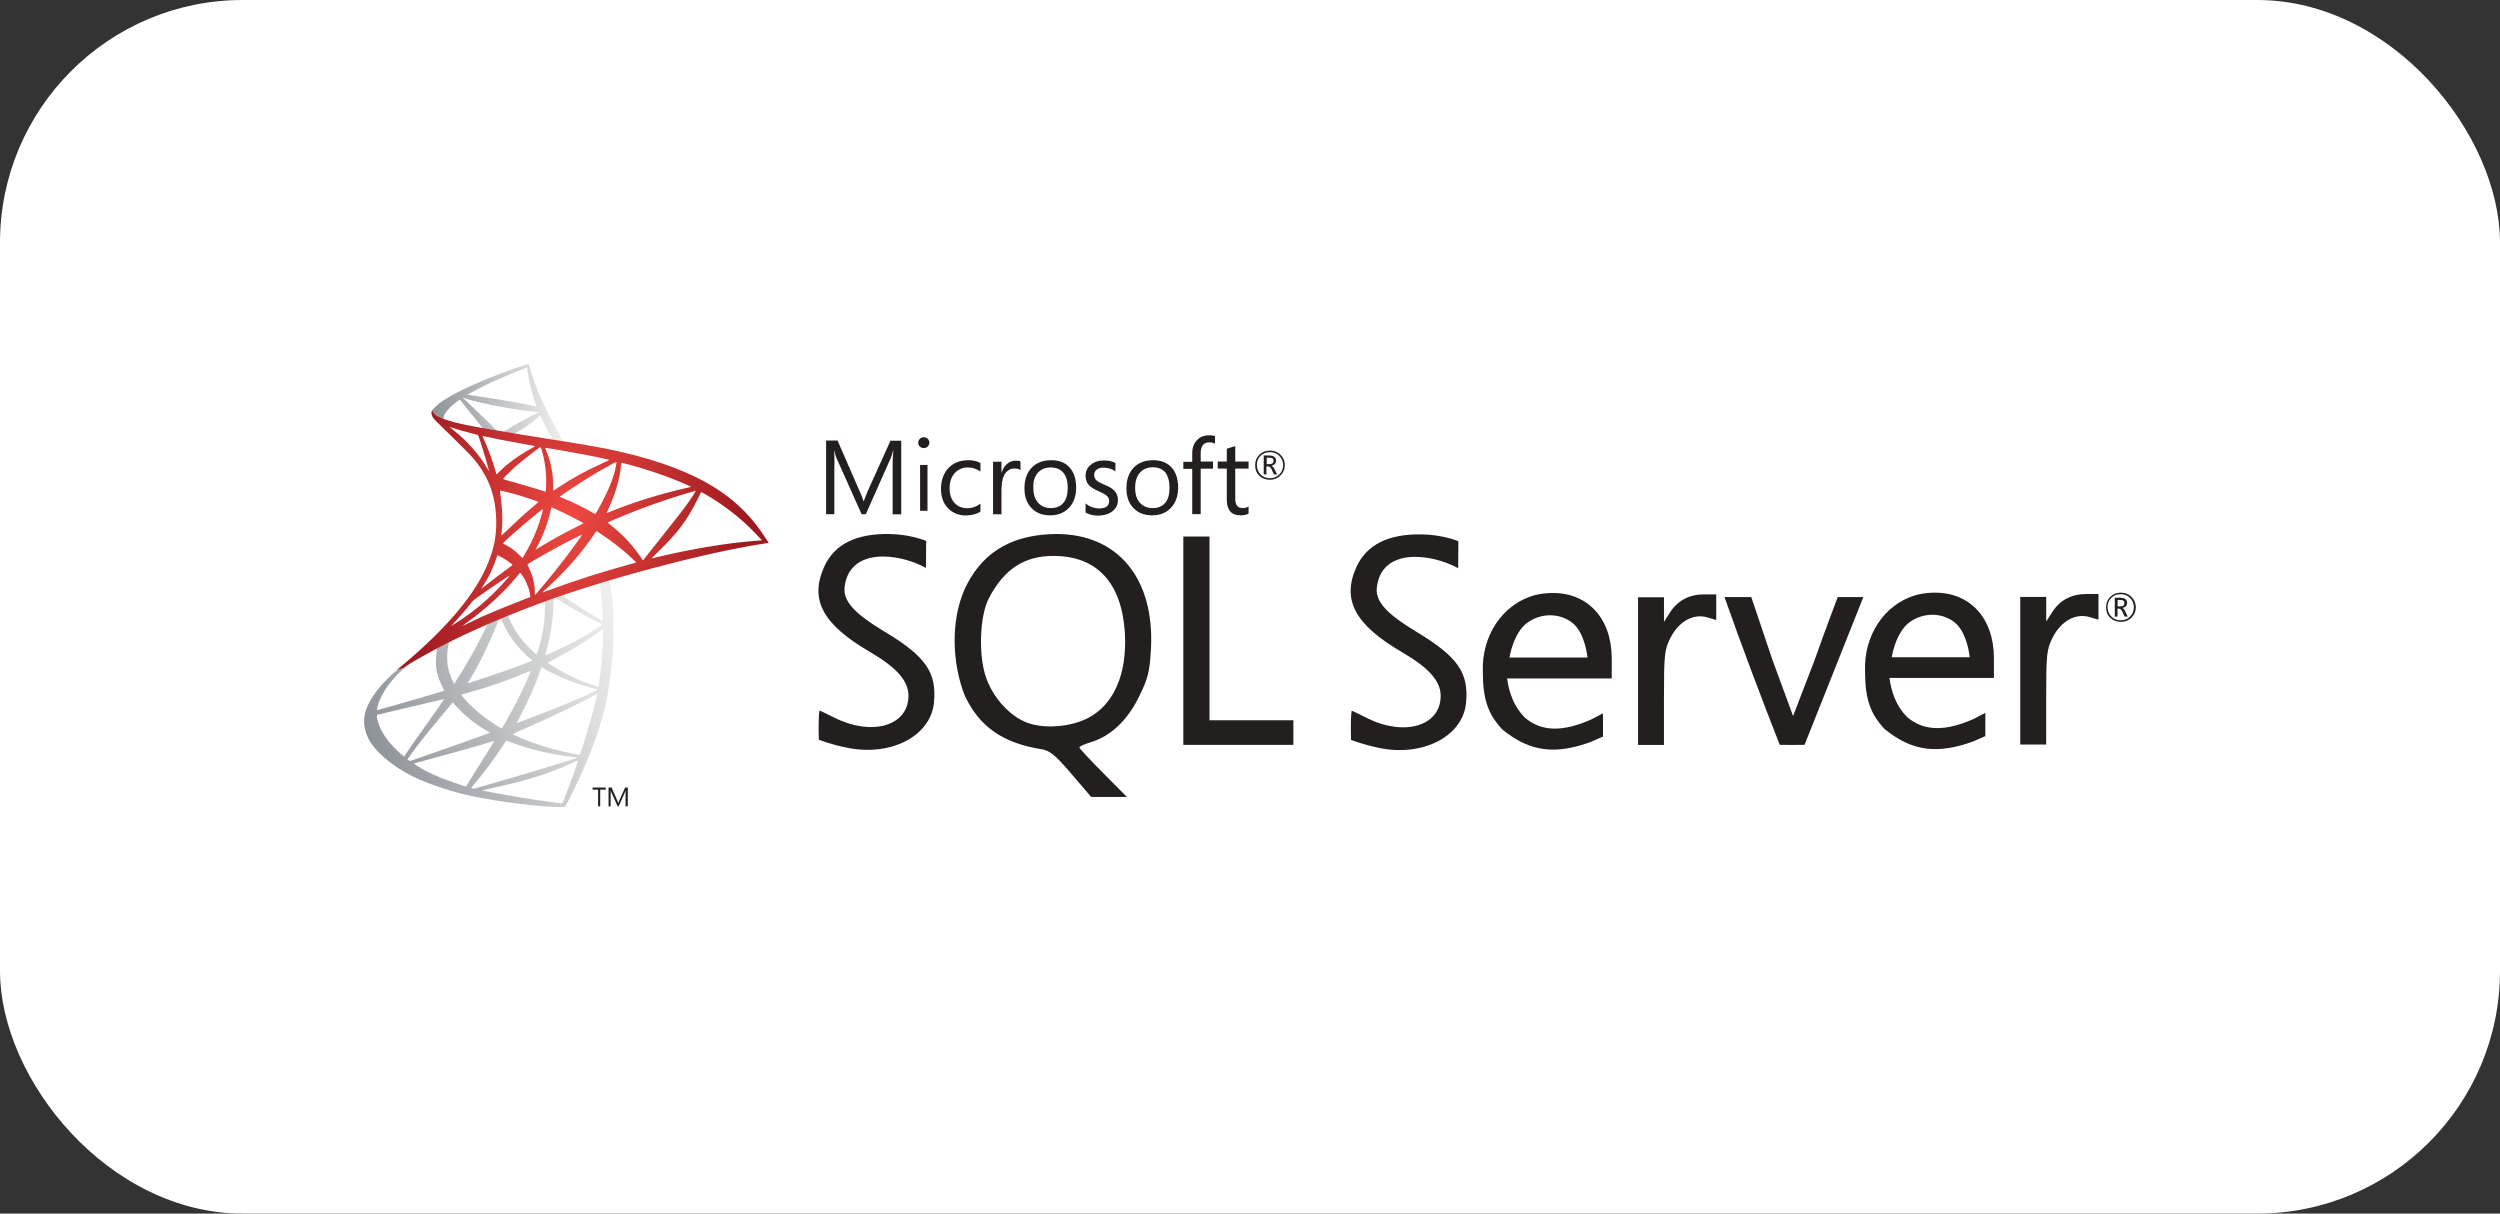 <?xml version="1.0" encoding="UTF-8"?> <svg xmlns="http://www.w3.org/2000/svg" width="103" height="50" viewBox="0 0 103 50" fill="none"><rect x="0" y="0" width="103" height="50" fill="#333333" stroke="none"/> <rect width="103" height="50" rx="10" fill="white"></rect> <path d="M25.525 23.52L21.871 24.713L18.692 26.116L17.803 26.351C17.576 26.566 17.339 26.784 17.082 27.005C16.8 27.248 16.538 27.469 16.336 27.629C16.113 27.806 15.781 28.137 15.613 28.347C15.361 28.662 15.162 28.997 15.077 29.253C14.925 29.717 14.999 30.187 15.292 30.62C15.668 31.173 16.416 31.736 17.289 32.12C17.734 32.316 18.482 32.568 19.046 32.709C19.982 32.946 21.794 33.203 22.791 33.242C22.992 33.25 23.263 33.25 23.274 33.242C23.296 33.228 23.451 32.932 23.631 32.565C24.244 31.314 24.686 30.14 24.926 29.137C25.069 28.53 25.183 27.721 25.257 26.762C25.276 26.494 25.285 25.597 25.268 25.293C25.243 24.796 25.199 24.392 25.13 23.997C25.119 23.939 25.116 23.887 25.122 23.884C25.133 23.876 25.166 23.865 25.616 23.735L25.525 23.52V23.52H25.525V23.52ZM24.691 24.008C24.724 24.008 24.813 24.856 24.835 25.392C24.84 25.505 24.837 25.58 24.832 25.58C24.81 25.58 24.365 25.318 24.048 25.119C23.771 24.945 23.247 24.597 23.164 24.53C23.136 24.511 23.139 24.508 23.365 24.431C23.749 24.301 24.661 24.008 24.691 24.008V24.008ZM22.829 24.622C22.854 24.622 22.918 24.657 23.07 24.751C23.639 25.108 24.412 25.539 24.744 25.682C24.846 25.726 24.857 25.71 24.622 25.87C24.119 26.212 23.492 26.549 22.724 26.889C22.589 26.95 22.476 26.997 22.473 26.997C22.468 26.997 22.484 26.928 22.506 26.845C22.691 26.157 22.796 25.461 22.802 24.903C22.805 24.627 22.805 24.627 22.829 24.619C22.824 24.622 22.827 24.622 22.829 24.622V24.622ZM22.446 24.768C22.462 24.785 22.451 25.403 22.429 25.572C22.379 25.975 22.302 26.351 22.175 26.773C22.145 26.875 22.117 26.961 22.111 26.966C22.1 26.98 21.722 26.61 21.598 26.466C21.382 26.218 21.214 25.969 21.09 25.726C21.026 25.602 20.927 25.359 20.935 25.351C20.979 25.32 22.435 24.757 22.446 24.768ZM20.639 25.478C20.642 25.478 20.645 25.478 20.648 25.48C20.653 25.486 20.672 25.53 20.689 25.58C20.777 25.82 20.976 26.174 21.148 26.4C21.335 26.649 21.581 26.914 21.785 27.088C21.852 27.143 21.913 27.196 21.921 27.204C21.937 27.221 21.943 27.218 21.493 27.389C20.971 27.588 20.402 27.787 19.75 27.997C19.594 28.047 19.439 28.098 19.283 28.149C19.258 28.157 19.267 28.143 19.338 28.03C19.662 27.524 20.153 26.533 20.429 25.831C20.476 25.71 20.523 25.588 20.532 25.561C20.543 25.522 20.556 25.508 20.592 25.489C20.612 25.483 20.631 25.478 20.639 25.478V25.478ZM20.087 25.707C20.095 25.713 19.954 26.008 19.816 26.279C19.548 26.801 19.256 27.314 18.863 27.939C18.797 28.046 18.734 28.146 18.725 28.157C18.712 28.176 18.706 28.171 18.662 28.085C18.568 27.9 18.491 27.663 18.449 27.444C18.408 27.229 18.416 26.853 18.463 26.621C18.499 26.45 18.496 26.453 18.579 26.411C18.932 26.232 20.076 25.696 20.087 25.707V25.707ZM24.851 25.9V26.016C24.851 26.632 24.785 27.477 24.688 28.093C24.672 28.201 24.658 28.289 24.655 28.292C24.655 28.292 24.575 28.27 24.481 28.242C24.067 28.113 23.617 27.922 23.211 27.698C22.943 27.552 22.553 27.312 22.564 27.301C22.567 27.298 22.683 27.237 22.818 27.165C23.36 26.884 23.879 26.58 24.329 26.279C24.498 26.166 24.752 25.983 24.807 25.933L24.851 25.9ZM18.002 26.718C18.013 26.718 18.01 26.74 17.993 26.839C17.982 26.911 17.968 27.044 17.963 27.135C17.941 27.538 18.007 27.837 18.206 28.245C18.261 28.358 18.305 28.452 18.303 28.455C18.283 28.472 16.455 29.008 15.88 29.165C15.709 29.212 15.56 29.253 15.549 29.256C15.53 29.262 15.527 29.259 15.535 29.212C15.599 28.806 15.908 28.276 16.339 27.828C16.626 27.53 16.855 27.356 17.248 27.132C17.529 26.972 17.963 26.732 17.996 26.721C17.996 26.718 17.999 26.718 18.002 26.718V26.718ZM22.31 27.488C22.313 27.486 22.379 27.522 22.459 27.569C23.05 27.911 23.873 28.229 24.575 28.392L24.639 28.405L24.55 28.455C24.183 28.66 22.976 29.162 21.741 29.623C21.562 29.69 21.385 29.756 21.352 29.77C21.319 29.784 21.288 29.792 21.288 29.789C21.288 29.786 21.338 29.69 21.401 29.571C21.747 28.925 22.095 28.137 22.271 27.591C22.294 27.538 22.308 27.491 22.31 27.488V27.488ZM21.871 27.632C21.874 27.635 21.852 27.693 21.824 27.759C21.584 28.342 21.269 28.977 20.866 29.69C20.764 29.872 20.678 30.018 20.675 30.018C20.672 30.018 20.59 29.969 20.49 29.908C19.905 29.549 19.385 29.107 19.046 28.679L18.996 28.618L19.247 28.549C20.148 28.303 20.913 28.038 21.672 27.712C21.78 27.668 21.868 27.632 21.871 27.632V27.632ZM24.6 28.585C24.6 28.585 24.603 28.588 24.6 28.585C24.603 28.648 24.462 29.217 24.346 29.629C24.249 29.974 24.166 30.245 24.014 30.723C23.948 30.933 23.89 31.107 23.887 31.107C23.885 31.107 23.868 31.104 23.851 31.098C23.031 30.949 22.297 30.742 21.606 30.466C21.413 30.389 21.136 30.264 21.12 30.25C21.114 30.245 21.28 30.168 21.49 30.076C22.747 29.527 24.05 28.902 24.498 28.635C24.55 28.602 24.592 28.585 24.6 28.585V28.585ZM18.3 28.8C18.305 28.806 17.955 29.311 17.463 29.999C17.292 30.239 17.093 30.521 17.018 30.626C16.944 30.731 16.831 30.897 16.767 30.996L16.651 31.176L16.527 31.071C16.38 30.949 16.126 30.69 16.013 30.546C15.775 30.25 15.615 29.938 15.552 29.654C15.521 29.521 15.521 29.455 15.549 29.447C15.59 29.436 16.328 29.262 17.018 29.101C17.402 29.013 17.847 28.908 18.007 28.869C18.167 28.831 18.297 28.8 18.3 28.8V28.8ZM18.653 28.936L18.742 29.035C19.14 29.48 19.546 29.809 20.037 30.096C20.126 30.145 20.192 30.19 20.186 30.192C20.167 30.206 18.479 30.805 17.698 31.076C17.259 31.231 16.897 31.355 16.894 31.355C16.891 31.355 16.866 31.339 16.839 31.319L16.789 31.283L16.869 31.167C17.129 30.792 17.455 30.38 18.165 29.524L18.653 28.936ZM20.858 30.513C20.86 30.51 20.982 30.554 21.131 30.61C21.49 30.745 21.774 30.83 22.156 30.927C22.625 31.046 23.305 31.162 23.705 31.195C23.766 31.201 23.799 31.206 23.788 31.214C23.768 31.225 23.363 31.361 23.064 31.455C22.589 31.604 21.139 32.032 19.957 32.372C19.739 32.435 19.551 32.488 19.54 32.49C19.512 32.496 19.421 32.471 19.421 32.46C19.421 32.454 19.488 32.369 19.568 32.275C19.965 31.8 20.36 31.27 20.689 30.767C20.78 30.629 20.858 30.515 20.858 30.513ZM20.371 30.527C20.374 30.529 20.178 30.844 19.836 31.386C19.689 31.615 19.526 31.874 19.468 31.966C19.413 32.054 19.33 32.192 19.283 32.269L19.203 32.41L19.162 32.399C19.062 32.372 18.363 32.126 18.178 32.051C17.949 31.96 17.712 31.85 17.535 31.756C17.314 31.637 17.038 31.46 17.06 31.455C17.065 31.452 17.444 31.35 17.899 31.225C19.109 30.897 19.78 30.706 20.22 30.568C20.3 30.543 20.369 30.524 20.371 30.527ZM23.81 31.333H23.813C23.824 31.361 23.376 32.604 23.213 32.996C23.177 33.084 23.164 33.106 23.144 33.103C23.097 33.101 22.448 33.01 22.053 32.952C21.366 32.847 20.211 32.645 19.921 32.579L19.855 32.565L20.266 32.471C21.15 32.272 21.576 32.164 22.006 32.032C22.55 31.866 23.089 31.659 23.633 31.405C23.719 31.366 23.791 31.336 23.81 31.333Z" fill="url(#paint0_linear_1670_1738)"></path> <path d="M21.762 15C21.701 14.992 20.72 15.345 20.088 15.602C19.235 15.95 18.572 16.282 18.163 16.569C18.011 16.677 17.82 16.867 17.79 16.942C17.779 16.969 17.773 17.003 17.773 17.036L18.144 17.387L19.025 17.668L21.121 18.044L23.518 18.455L23.543 18.248C23.535 18.248 23.529 18.245 23.521 18.245L23.206 18.196L23.143 18.082C22.817 17.508 22.458 16.795 22.248 16.315C22.085 15.942 21.93 15.511 21.845 15.202C21.798 15.014 21.792 15.003 21.762 15V15H21.762V15ZM21.717 15.141H21.72C21.723 15.144 21.734 15.221 21.745 15.312C21.792 15.699 21.878 16.072 22.013 16.475C22.115 16.779 22.115 16.762 21.996 16.726C21.715 16.649 20.453 16.431 19.538 16.304C19.392 16.285 19.268 16.265 19.268 16.262C19.257 16.251 19.928 15.901 20.223 15.762C20.602 15.588 21.64 15.155 21.717 15.141V15.141ZM19.055 16.378L19.163 16.414C19.748 16.613 21.22 16.895 22.032 16.961C22.123 16.969 22.201 16.978 22.203 16.978C22.206 16.98 22.129 17.022 22.029 17.069C21.637 17.265 21.206 17.505 20.908 17.69C20.82 17.745 20.74 17.79 20.729 17.79C20.718 17.79 20.66 17.779 20.599 17.77L20.488 17.754L20.212 17.483C19.726 17.011 19.345 16.646 19.199 16.508L19.055 16.378V16.378ZM18.945 16.464L19.334 16.95C19.547 17.218 19.762 17.48 19.809 17.538C19.856 17.596 19.895 17.643 19.892 17.646C19.881 17.654 19.328 17.547 19.036 17.48C18.735 17.411 18.61 17.378 18.425 17.32L18.273 17.27V17.232C18.276 17.047 18.511 16.771 18.909 16.489L18.945 16.464ZM22.253 17.127C22.264 17.127 22.278 17.152 22.311 17.226C22.405 17.433 22.698 17.991 22.77 18.099C22.792 18.135 22.831 18.138 22.441 18.074C21.505 17.922 21.204 17.873 21.204 17.867C21.204 17.864 21.231 17.845 21.267 17.826C21.557 17.666 21.85 17.461 22.11 17.243C22.173 17.19 22.231 17.141 22.242 17.132C22.245 17.127 22.25 17.124 22.253 17.127Z" fill="url(#paint1_linear_1670_1738)"></path> <path d="M17.807 16.9C17.807 16.9 17.746 16.997 17.804 17.141C17.84 17.229 17.945 17.337 18.064 17.447C18.064 17.447 19.293 18.646 19.442 18.817C20.122 19.602 20.417 20.375 20.445 21.441C20.461 22.126 20.331 22.728 20.008 23.427C19.434 24.681 18.221 26.064 16.352 27.6L16.625 27.509C16.802 27.376 17.042 27.236 17.605 26.926C18.906 26.214 20.37 25.559 22.166 24.885C24.751 23.913 29.001 22.775 31.421 22.405L31.672 22.366L31.633 22.305C31.412 21.963 31.261 21.75 31.078 21.524C30.548 20.866 29.904 20.334 29.117 19.892C28.035 19.287 26.634 18.814 24.861 18.464C24.527 18.397 23.792 18.27 23.196 18.179C21.931 17.983 21.113 17.848 20.213 17.693C19.89 17.638 19.406 17.555 19.086 17.486C18.92 17.45 18.603 17.375 18.354 17.29C18.155 17.212 17.868 17.135 17.807 16.9V16.9ZM18.52 17.591C18.523 17.588 18.567 17.605 18.625 17.624C18.73 17.66 18.865 17.701 19.025 17.746C19.146 17.779 19.268 17.811 19.39 17.842C19.555 17.884 19.694 17.922 19.696 17.922C19.716 17.942 19.995 18.834 20.088 19.176C20.124 19.306 20.152 19.416 20.149 19.416C20.146 19.419 20.116 19.372 20.08 19.309C19.757 18.74 19.246 18.163 18.655 17.699C18.578 17.643 18.52 17.594 18.52 17.591ZM19.879 17.966C19.892 17.966 19.953 17.975 20.028 17.991C20.497 18.096 21.34 18.256 21.878 18.348C21.969 18.361 22.041 18.378 22.041 18.384C22.041 18.389 22.008 18.408 21.967 18.43C21.875 18.477 21.508 18.696 21.387 18.779C21.08 18.983 20.804 19.204 20.605 19.403C20.525 19.483 20.456 19.549 20.456 19.549C20.456 19.549 20.439 19.502 20.425 19.444C20.326 19.06 20.119 18.491 19.931 18.091C19.901 18.027 19.876 17.969 19.876 17.964C19.876 17.969 19.876 17.966 19.879 17.966V17.966ZM22.27 18.422C22.287 18.428 22.315 18.522 22.37 18.729C22.472 19.129 22.519 19.577 22.502 19.994C22.497 20.11 22.491 20.218 22.486 20.231L22.478 20.259L22.334 20.212C22.038 20.118 21.558 19.977 21.146 19.861C20.912 19.798 20.721 19.74 20.721 19.734C20.721 19.718 21.064 19.375 21.21 19.245C21.489 19 22.245 18.414 22.27 18.422V18.422ZM22.461 18.45C22.469 18.442 23.604 18.638 24.121 18.737C24.505 18.812 25.063 18.928 25.096 18.942C25.113 18.947 25.054 18.98 24.869 19.063C24.14 19.392 23.599 19.687 23.06 20.046C22.919 20.14 22.801 20.218 22.798 20.218C22.795 20.218 22.793 20.137 22.793 20.041C22.793 19.516 22.688 18.986 22.494 18.538C22.475 18.494 22.458 18.453 22.461 18.45V18.45ZM25.397 19.03C25.405 19.038 25.369 19.262 25.336 19.394C25.237 19.806 24.969 20.416 24.64 20.991C24.582 21.093 24.53 21.176 24.524 21.179C24.519 21.181 24.444 21.14 24.358 21.09C24.038 20.902 23.674 20.726 23.276 20.56C23.165 20.513 23.069 20.474 23.066 20.469C23.047 20.452 23.936 19.864 24.405 19.582C24.778 19.356 25.386 19.019 25.397 19.03V19.03ZM25.607 19.063C25.632 19.063 26.134 19.201 26.397 19.278C27.046 19.472 27.791 19.745 28.278 19.966L28.479 20.057L28.338 20.09C27.151 20.364 26.134 20.679 25.154 21.076C25.074 21.11 25.002 21.137 24.997 21.137C24.991 21.137 25.018 21.074 25.054 20.996C25.35 20.369 25.541 19.715 25.587 19.157C25.59 19.104 25.599 19.063 25.607 19.063V19.063ZM20.602 20.212C20.61 20.204 20.994 20.295 21.202 20.353C21.516 20.441 22.185 20.665 22.185 20.681C22.185 20.684 22.11 20.748 22.022 20.825C21.66 21.126 21.312 21.444 20.895 21.847C20.771 21.966 20.666 22.062 20.66 22.062C20.655 22.062 20.652 22.046 20.655 22.024C20.718 21.56 20.704 20.963 20.616 20.358C20.608 20.281 20.599 20.215 20.602 20.212V20.212ZM28.67 20.22C28.675 20.226 28.493 20.513 28.377 20.676C28.211 20.913 27.968 21.228 27.419 21.919C27.129 22.283 26.803 22.695 26.695 22.833C26.584 22.971 26.493 23.087 26.491 23.087C26.488 23.087 26.452 23.037 26.413 22.977C26.104 22.513 25.734 22.107 25.295 21.742C25.212 21.673 25.121 21.598 25.09 21.576C25.06 21.554 25.035 21.532 25.035 21.529C25.035 21.521 25.505 21.32 25.861 21.176C26.485 20.922 27.336 20.618 27.974 20.422C28.308 20.317 28.664 20.215 28.67 20.22V20.22ZM28.883 20.276C28.893 20.273 28.96 20.306 29.04 20.353C29.711 20.737 30.368 21.231 30.888 21.739C31.034 21.883 31.396 22.259 31.39 22.261C31.39 22.261 31.263 22.272 31.114 22.283C29.951 22.372 28.463 22.618 27.032 22.963C26.935 22.985 26.85 23.004 26.844 23.004C26.839 23.004 26.946 22.896 27.082 22.767C27.921 21.957 28.305 21.447 28.758 20.535C28.822 20.4 28.877 20.284 28.883 20.276C28.88 20.276 28.88 20.276 28.883 20.276V20.276ZM22.732 20.905C22.77 20.913 23.129 21.082 23.4 21.217C23.649 21.342 24.021 21.541 24.041 21.557C24.044 21.56 23.911 21.629 23.748 21.709C23.229 21.968 22.784 22.214 22.32 22.496C22.188 22.576 22.077 22.642 22.074 22.642C22.063 22.642 22.066 22.631 22.141 22.496C22.389 22.043 22.588 21.502 22.701 20.974C22.712 20.933 22.723 20.905 22.732 20.905V20.905ZM22.373 20.971C22.381 20.98 22.287 21.32 22.229 21.505C22.116 21.855 21.925 22.294 21.74 22.626C21.696 22.703 21.63 22.816 21.594 22.88L21.525 22.99L21.37 22.841C21.191 22.667 21.044 22.56 20.856 22.463C20.782 22.424 20.724 22.391 20.724 22.386C20.724 22.363 21.196 21.935 21.558 21.626C21.817 21.402 22.364 20.963 22.373 20.971V20.971ZM24.568 21.875L24.704 21.963C25.013 22.165 25.378 22.433 25.657 22.667C25.814 22.797 26.118 23.071 26.179 23.137L26.212 23.173L25.988 23.236C24.723 23.587 23.745 23.899 22.605 24.319C22.478 24.366 22.37 24.405 22.361 24.405C22.345 24.405 22.331 24.418 22.616 24.156C23.345 23.485 23.991 22.745 24.472 22.024L24.568 21.875V21.875ZM23.991 22.018C23.997 22.024 23.618 22.557 23.392 22.858C23.121 23.217 22.64 23.819 22.309 24.211C22.171 24.374 22.052 24.509 22.047 24.512C22.038 24.515 22.036 24.474 22.036 24.41C22.036 24.076 21.95 23.72 21.801 23.416C21.737 23.289 21.726 23.258 21.74 23.245C21.793 23.198 22.596 22.739 23.105 22.466C23.447 22.283 23.983 22.013 23.991 22.018V22.018ZM20.5 22.875C20.508 22.875 20.572 22.908 20.644 22.946C20.82 23.043 20.978 23.151 21.119 23.267C21.124 23.272 21.052 23.33 20.959 23.399C20.696 23.587 20.298 23.888 20.066 24.073C19.823 24.267 19.815 24.272 19.843 24.231C20.025 23.952 20.116 23.794 20.213 23.593C20.298 23.413 20.384 23.2 20.445 23.015C20.467 22.935 20.494 22.875 20.5 22.875ZM21.431 23.604C21.445 23.601 21.461 23.626 21.536 23.736C21.693 23.971 21.815 24.286 21.845 24.54L21.851 24.595L21.472 24.742C20.796 25.004 20.171 25.264 19.749 25.457C19.63 25.512 19.423 25.611 19.288 25.678C19.152 25.747 19.042 25.799 19.042 25.797C19.042 25.794 19.127 25.73 19.232 25.653C20.058 25.054 20.773 24.396 21.309 23.739C21.367 23.67 21.42 23.606 21.425 23.604L21.431 23.604V23.604ZM21.003 23.709C21.014 23.72 20.699 24.076 20.483 24.294C19.95 24.838 19.423 25.264 18.768 25.678C18.685 25.73 18.611 25.777 18.603 25.783C18.583 25.794 18.608 25.766 18.895 25.454C19.078 25.258 19.216 25.092 19.373 24.888C19.478 24.753 19.497 24.733 19.649 24.625C20.055 24.333 20.992 23.698 21.003 23.709Z" fill="url(#paint2_radial_1670_1738)"></path> <path d="M43.477 22.002C43.393 22.002 43.31 22.01 43.227 22.01C41.539 22.1 40.4 22.843 39.734 24.293C39.165 25.605 39.227 27.321 39.741 28.641C40.338 29.931 41.303 30.612 42.914 30.869C43.255 30.925 43.483 31.112 44.143 31.883L44.956 32.834H46.429L45.449 31.847C44.908 31.305 44.47 30.834 44.47 30.792C44.47 30.751 44.677 30.66 44.928 30.584C45.754 30.334 46.44 29.695 46.921 28.716C47.309 27.931 47.365 27.688 47.421 26.71C47.566 23.8 46.032 21.98 43.477 22.001L43.477 22.002ZM44.768 29.612C44.052 29.959 43.011 30.029 42.332 29.78C41.629 29.522 40.949 28.792 40.644 27.966C40.304 27.064 40.352 25.398 40.741 24.648C41.366 23.453 42.192 22.904 43.4 22.904C45.192 22.904 46.211 24.001 46.344 26.063C46.449 27.785 45.873 29.076 44.769 29.612L44.768 29.612ZM70.216 24.488C69.598 24.488 69.125 24.738 68.806 25.23L68.556 25.621V24.606H67.487V30.69H68.555V28.745C68.555 26.967 68.578 26.759 68.826 26.273C69.168 25.605 69.758 25.273 70.327 25.432L70.709 25.544V24.489H70.216V24.488ZM63.933 24.432C63.724 24.432 63.501 24.46 63.28 24.508C61.849 24.883 61.042 26.252 61.092 27.662C61.092 28.842 61.321 29.432 61.891 30.05C63.057 31.007 64.112 31.084 65.536 30.57C65.779 30.467 66.043 30.347 66.043 30.347V29.39L65.536 29.653C64.384 30.155 63.516 30.155 62.821 29.564C62.377 29.112 62.182 28.571 62.092 27.953H66.404V27.133C66.404 25.461 65.397 24.405 63.932 24.432H63.933ZM62.189 27.099C62.189 27.099 62.348 26.056 62.939 25.647C63.224 25.446 63.55 25.349 63.869 25.349C64.189 25.349 64.509 25.453 64.772 25.654C65.314 26.071 65.404 27.091 65.404 27.091H62.189L62.189 27.099ZM36.408 26.002C35.249 25.3 34.734 24.793 34.797 24.196C34.977 22.544 37.019 22.772 38.15 23.398L38.158 22.286C38.158 22.286 37.533 22.015 36.637 22.001C35.262 21.98 34.374 22.431 33.957 23.348C33.346 24.702 33.887 25.723 35.845 26.861C36.943 27.501 37.429 28.056 37.429 28.661C37.429 29.911 35.922 30.347 34.367 29.563C34.047 29.404 33.776 29.271 33.761 29.271C33.706 29.625 33.734 30.473 33.734 30.473C33.734 30.473 34.212 30.674 34.929 30.812C36.706 31.167 38.323 30.333 38.476 28.979C38.609 27.709 38.15 27.042 36.408 26.001L36.408 26.002ZM79.68 24.418C79.471 24.418 79.25 24.446 79.019 24.495C77.59 24.869 76.785 26.239 76.84 27.648C76.84 28.826 77.068 29.411 77.638 30.029C78.804 30.987 79.859 31.064 81.29 30.55C81.532 30.446 81.796 30.328 81.796 30.328V29.37L81.289 29.634C80.135 30.134 79.267 30.134 78.574 29.543C78.128 29.093 77.935 28.557 77.845 27.932H82.149V27.112C82.149 25.448 81.143 24.391 79.678 24.419L79.68 24.418ZM77.936 27.085C77.936 27.085 78.097 26.044 78.687 25.626C78.971 25.425 79.297 25.328 79.616 25.328C79.935 25.328 80.256 25.431 80.519 25.633C81.061 26.05 81.152 27.078 81.152 27.078H77.937L77.936 27.085ZM58.335 26.016C57.176 25.315 56.663 24.807 56.725 24.21C56.905 22.556 58.947 22.786 60.077 23.411L60.085 22.299C60.085 22.299 59.46 22.029 58.565 22.016C57.19 21.995 56.301 22.446 55.884 23.363C55.273 24.717 55.822 25.738 57.773 26.876C58.87 27.515 59.356 28.063 59.356 28.668C59.356 29.918 57.849 30.362 56.294 29.57C55.976 29.411 55.705 29.279 55.689 29.279C55.633 29.634 55.662 30.482 55.662 30.482C55.662 30.482 56.134 30.675 56.849 30.821C58.627 31.176 60.245 30.343 60.398 28.99C60.53 27.725 60.071 27.059 58.335 26.017L58.335 26.016ZM85.963 24.473C85.346 24.473 84.867 24.724 84.554 25.217L84.304 25.605V24.593H83.234V30.675H84.303V28.73C84.303 26.953 84.325 26.744 84.574 26.259C84.916 25.592 85.505 25.259 86.075 25.419L86.457 25.53V24.473L85.963 24.473ZM49.831 25.981V22.106H48.753V30.688H53.287V29.675H49.831L49.831 25.981ZM74.764 27.189L73.875 29.501L73.021 27.176L72.153 24.599H71.049C71.764 26.626 72.542 28.689 73.326 30.688C73.666 30.696 74.007 30.688 74.347 30.688L75.547 27.675L76.77 24.6H75.715C75.715 24.6 75.249 25.821 74.763 27.189L74.764 27.189ZM52.315 19.767C52.489 19.767 52.634 19.712 52.753 19.592C52.871 19.474 52.933 19.336 52.933 19.162C52.933 18.988 52.871 18.844 52.753 18.732C52.634 18.621 52.496 18.565 52.323 18.565C52.148 18.565 52.003 18.621 51.885 18.738C51.766 18.856 51.712 19.001 51.712 19.169C51.712 19.344 51.767 19.488 51.885 19.599C51.997 19.71 52.142 19.766 52.315 19.766V19.767ZM51.933 18.78C52.037 18.676 52.163 18.629 52.323 18.629C52.475 18.629 52.6 18.676 52.706 18.78C52.809 18.883 52.865 19.009 52.865 19.162C52.865 19.315 52.809 19.447 52.706 19.551C52.6 19.654 52.475 19.703 52.323 19.703C52.17 19.703 52.045 19.656 51.941 19.551C51.838 19.447 51.782 19.315 51.782 19.162C51.782 19.009 51.83 18.883 51.933 18.78ZM52.19 19.218H52.26C52.31 19.218 52.358 19.266 52.4 19.356L52.483 19.544H52.615L52.511 19.336C52.469 19.252 52.428 19.203 52.379 19.19C52.44 19.175 52.489 19.155 52.524 19.113C52.559 19.078 52.572 19.029 52.572 18.974C52.572 18.91 52.552 18.863 52.51 18.828C52.462 18.788 52.385 18.766 52.287 18.766H52.065V19.544H52.177V19.218L52.19 19.218ZM52.19 18.856H52.288C52.358 18.856 52.407 18.871 52.434 18.891C52.46 18.912 52.468 18.939 52.468 18.988C52.468 19.078 52.412 19.121 52.308 19.121H52.189V18.856H52.19ZM34.381 19.149C34.381 18.878 34.373 18.676 34.367 18.558H34.373C34.401 18.698 34.435 18.802 34.463 18.871L35.498 21.184H35.672L36.707 18.851C36.735 18.787 36.763 18.692 36.797 18.558H36.805C36.784 18.79 36.777 18.99 36.777 19.15V21.191H37.131V18.157H36.687L35.735 20.267C35.7 20.351 35.652 20.476 35.59 20.642H35.575C35.554 20.56 35.506 20.434 35.437 20.282L34.507 18.15H34.035V21.184H34.375V19.15L34.381 19.149ZM37.908 19.154H38.213V21.044H37.908V19.154ZM38.06 18.461C38.124 18.461 38.178 18.44 38.22 18.398C38.262 18.356 38.29 18.302 38.29 18.238C38.29 18.176 38.269 18.121 38.221 18.079C38.178 18.037 38.123 18.015 38.06 18.015C37.998 18.015 37.942 18.037 37.9 18.079C37.858 18.121 37.83 18.176 37.83 18.238C37.83 18.308 37.852 18.356 37.9 18.398C37.948 18.44 37.998 18.461 38.06 18.461H38.06ZM40.394 21.085V20.752C40.226 20.877 40.046 20.939 39.86 20.939C39.637 20.939 39.456 20.863 39.324 20.717C39.193 20.572 39.123 20.37 39.123 20.119C39.123 19.857 39.193 19.648 39.338 19.489C39.477 19.336 39.658 19.259 39.879 19.259C40.06 19.259 40.233 19.315 40.394 19.427V19.072C40.248 18.996 40.081 18.961 39.894 18.961C39.546 18.961 39.276 19.072 39.073 19.287C38.873 19.502 38.769 19.794 38.769 20.147C38.769 20.461 38.859 20.725 39.046 20.926C39.241 21.133 39.491 21.238 39.797 21.238C40.033 21.232 40.226 21.182 40.394 21.085ZM41.269 20.078C41.269 19.829 41.324 19.627 41.428 19.488C41.525 19.364 41.643 19.301 41.782 19.301C41.9 19.301 41.984 19.322 42.045 19.371V19.009C41.997 18.988 41.928 18.981 41.838 18.981C41.713 18.981 41.602 19.023 41.504 19.101C41.4 19.183 41.317 19.308 41.269 19.467H41.261V19.023H40.914V21.189H41.261V20.078H41.269ZM43.262 21.232C43.588 21.232 43.851 21.127 44.046 20.919C44.24 20.712 44.337 20.433 44.337 20.086C44.337 19.732 44.248 19.461 44.067 19.259C43.887 19.058 43.637 18.961 43.31 18.961C42.984 18.961 42.721 19.058 42.526 19.246C42.317 19.453 42.207 19.745 42.207 20.12C42.207 20.447 42.297 20.717 42.485 20.919C42.679 21.127 42.936 21.232 43.262 21.232V21.232ZM42.768 19.468C42.9 19.328 43.074 19.259 43.289 19.259C43.512 19.259 43.679 19.328 43.803 19.468C43.928 19.614 43.99 19.822 43.99 20.099C43.99 20.364 43.935 20.572 43.817 20.711C43.699 20.857 43.525 20.934 43.296 20.934C43.073 20.934 42.9 20.857 42.768 20.711C42.637 20.564 42.574 20.364 42.574 20.099C42.56 19.837 42.63 19.622 42.768 19.468ZM45.858 21.044C45.99 20.926 46.06 20.781 46.06 20.599C46.06 20.44 46.004 20.308 45.901 20.204C45.816 20.12 45.686 20.044 45.497 19.968C45.33 19.898 45.226 19.836 45.17 19.787C45.115 19.731 45.08 19.662 45.08 19.564C45.08 19.474 45.115 19.405 45.184 19.349C45.254 19.294 45.343 19.267 45.463 19.267C45.65 19.267 45.81 19.316 45.956 19.42V19.073C45.816 19.003 45.664 18.97 45.49 18.97C45.268 18.97 45.08 19.031 44.941 19.149C44.795 19.267 44.726 19.42 44.726 19.6C44.726 19.759 44.774 19.892 44.864 19.989C44.941 20.072 45.072 20.156 45.253 20.232C45.427 20.308 45.545 20.377 45.608 20.433C45.67 20.489 45.697 20.558 45.697 20.64C45.697 20.842 45.559 20.947 45.288 20.947C45.08 20.947 44.892 20.878 44.725 20.74V21.114C44.877 21.205 45.058 21.246 45.259 21.246C45.516 21.232 45.717 21.169 45.856 21.044L45.858 21.044ZM47.511 18.961C47.184 18.961 46.921 19.058 46.726 19.246C46.519 19.453 46.408 19.745 46.408 20.12C46.408 20.447 46.498 20.717 46.685 20.919C46.88 21.127 47.136 21.232 47.463 21.232C47.797 21.232 48.052 21.127 48.247 20.918C48.442 20.711 48.539 20.432 48.539 20.085C48.539 19.731 48.449 19.46 48.269 19.259C48.081 19.057 47.831 18.96 47.512 18.96L47.511 18.961ZM48.184 20.099C48.184 20.364 48.129 20.572 48.011 20.711C47.893 20.857 47.719 20.934 47.49 20.934C47.267 20.934 47.094 20.857 46.962 20.711C46.831 20.564 46.768 20.364 46.768 20.099C46.768 19.821 46.837 19.606 46.976 19.461C47.108 19.322 47.281 19.252 47.497 19.252C47.712 19.252 47.885 19.322 48.01 19.461C48.121 19.614 48.184 19.821 48.184 20.099H48.184ZM49.122 21.183H49.469V19.308H49.976V19.016H49.469V18.682C49.469 18.378 49.587 18.225 49.83 18.225C49.912 18.225 49.996 18.246 50.058 18.281V17.968C49.996 17.94 49.912 17.934 49.808 17.934C49.621 17.934 49.468 17.989 49.343 18.107C49.197 18.246 49.12 18.426 49.12 18.669V19.025H48.754V19.316H49.12V21.184L49.122 21.183ZM50.545 20.592C50.545 21.016 50.732 21.232 51.115 21.232C51.253 21.232 51.357 21.209 51.441 21.16V20.862C51.377 20.91 51.302 20.932 51.218 20.932C51.1 20.932 51.017 20.904 50.969 20.841C50.919 20.779 50.892 20.674 50.892 20.529V19.307H51.441V19.016H50.892V18.377C50.772 18.418 50.655 18.453 50.544 18.488V19.016H50.17V19.307H50.544V20.591L50.545 20.592ZM87.811 24.585C87.693 24.473 87.553 24.418 87.381 24.418C87.206 24.418 87.061 24.473 86.943 24.593C86.825 24.71 86.769 24.855 86.769 25.023C86.769 25.196 86.825 25.341 86.942 25.453C87.06 25.564 87.205 25.62 87.38 25.62C87.553 25.62 87.698 25.564 87.818 25.446C87.935 25.327 87.997 25.189 87.997 25.016C87.991 24.841 87.928 24.696 87.81 24.585L87.811 24.585ZM87.755 25.405C87.651 25.508 87.526 25.556 87.373 25.556C87.222 25.556 87.096 25.508 86.991 25.405C86.887 25.3 86.831 25.168 86.831 25.015C86.831 24.863 86.879 24.738 86.984 24.633C87.088 24.529 87.213 24.481 87.373 24.481C87.524 24.481 87.65 24.529 87.755 24.633C87.859 24.738 87.914 24.863 87.914 25.015C87.914 25.176 87.867 25.3 87.755 25.405ZM87.443 25.05C87.505 25.036 87.554 25.008 87.589 24.974C87.624 24.938 87.636 24.89 87.636 24.834C87.636 24.772 87.617 24.723 87.574 24.688C87.527 24.648 87.449 24.627 87.351 24.627H87.13V25.404H87.242V25.078H87.311C87.359 25.078 87.406 25.125 87.449 25.216L87.532 25.403H87.664L87.561 25.195C87.525 25.104 87.484 25.062 87.442 25.049L87.443 25.05ZM87.366 24.98H87.247V24.718H87.345C87.414 24.718 87.463 24.73 87.491 24.752C87.519 24.773 87.525 24.8 87.525 24.849C87.525 24.939 87.469 24.981 87.366 24.981L87.366 24.98Z" fill="#231F1F"></path> <path d="M24.642 33.222H24.728V32.533H24.955V32.447H24.414V32.533H24.642L24.642 33.222ZM25.163 32.705C25.163 32.638 25.163 32.583 25.158 32.552C25.164 32.588 25.177 32.613 25.182 32.631L25.447 33.222H25.489L25.754 32.626C25.761 32.607 25.767 32.583 25.779 32.552C25.773 32.613 25.773 32.662 25.773 32.7V33.221H25.865V32.447H25.754L25.514 32.982C25.509 33.001 25.49 33.038 25.478 33.08H25.471C25.466 33.056 25.453 33.031 25.435 32.989L25.196 32.447H25.072V33.223H25.158V32.705L25.163 32.705Z" fill="#231F1F"></path> <defs> <linearGradient id="paint0_linear_1670_1738" x1="14.982" y1="29.832" x2="25.606" y2="26.417" gradientUnits="userSpaceOnUse"> <stop stop-color="#8E9399"></stop> <stop offset="1" stop-color="#EEEEEC"></stop> </linearGradient> <linearGradient id="paint1_linear_1670_1738" x1="17.768" y1="16.707" x2="23.017" y2="16.296" gradientUnits="userSpaceOnUse"> <stop stop-color="#8E9399"></stop> <stop offset="1" stop-color="#EEEEEC"></stop> </linearGradient> <radialGradient id="paint2_radial_1670_1738" cx="0" cy="0" r="1" gradientUnits="userSpaceOnUse" gradientTransform="translate(23.489 21.321) rotate(7.73) scale(7.052 10.098)"> <stop stop-color="#EF4941"></stop> <stop offset="1" stop-color="#9F1A21"></stop> </radialGradient> </defs> </svg> 